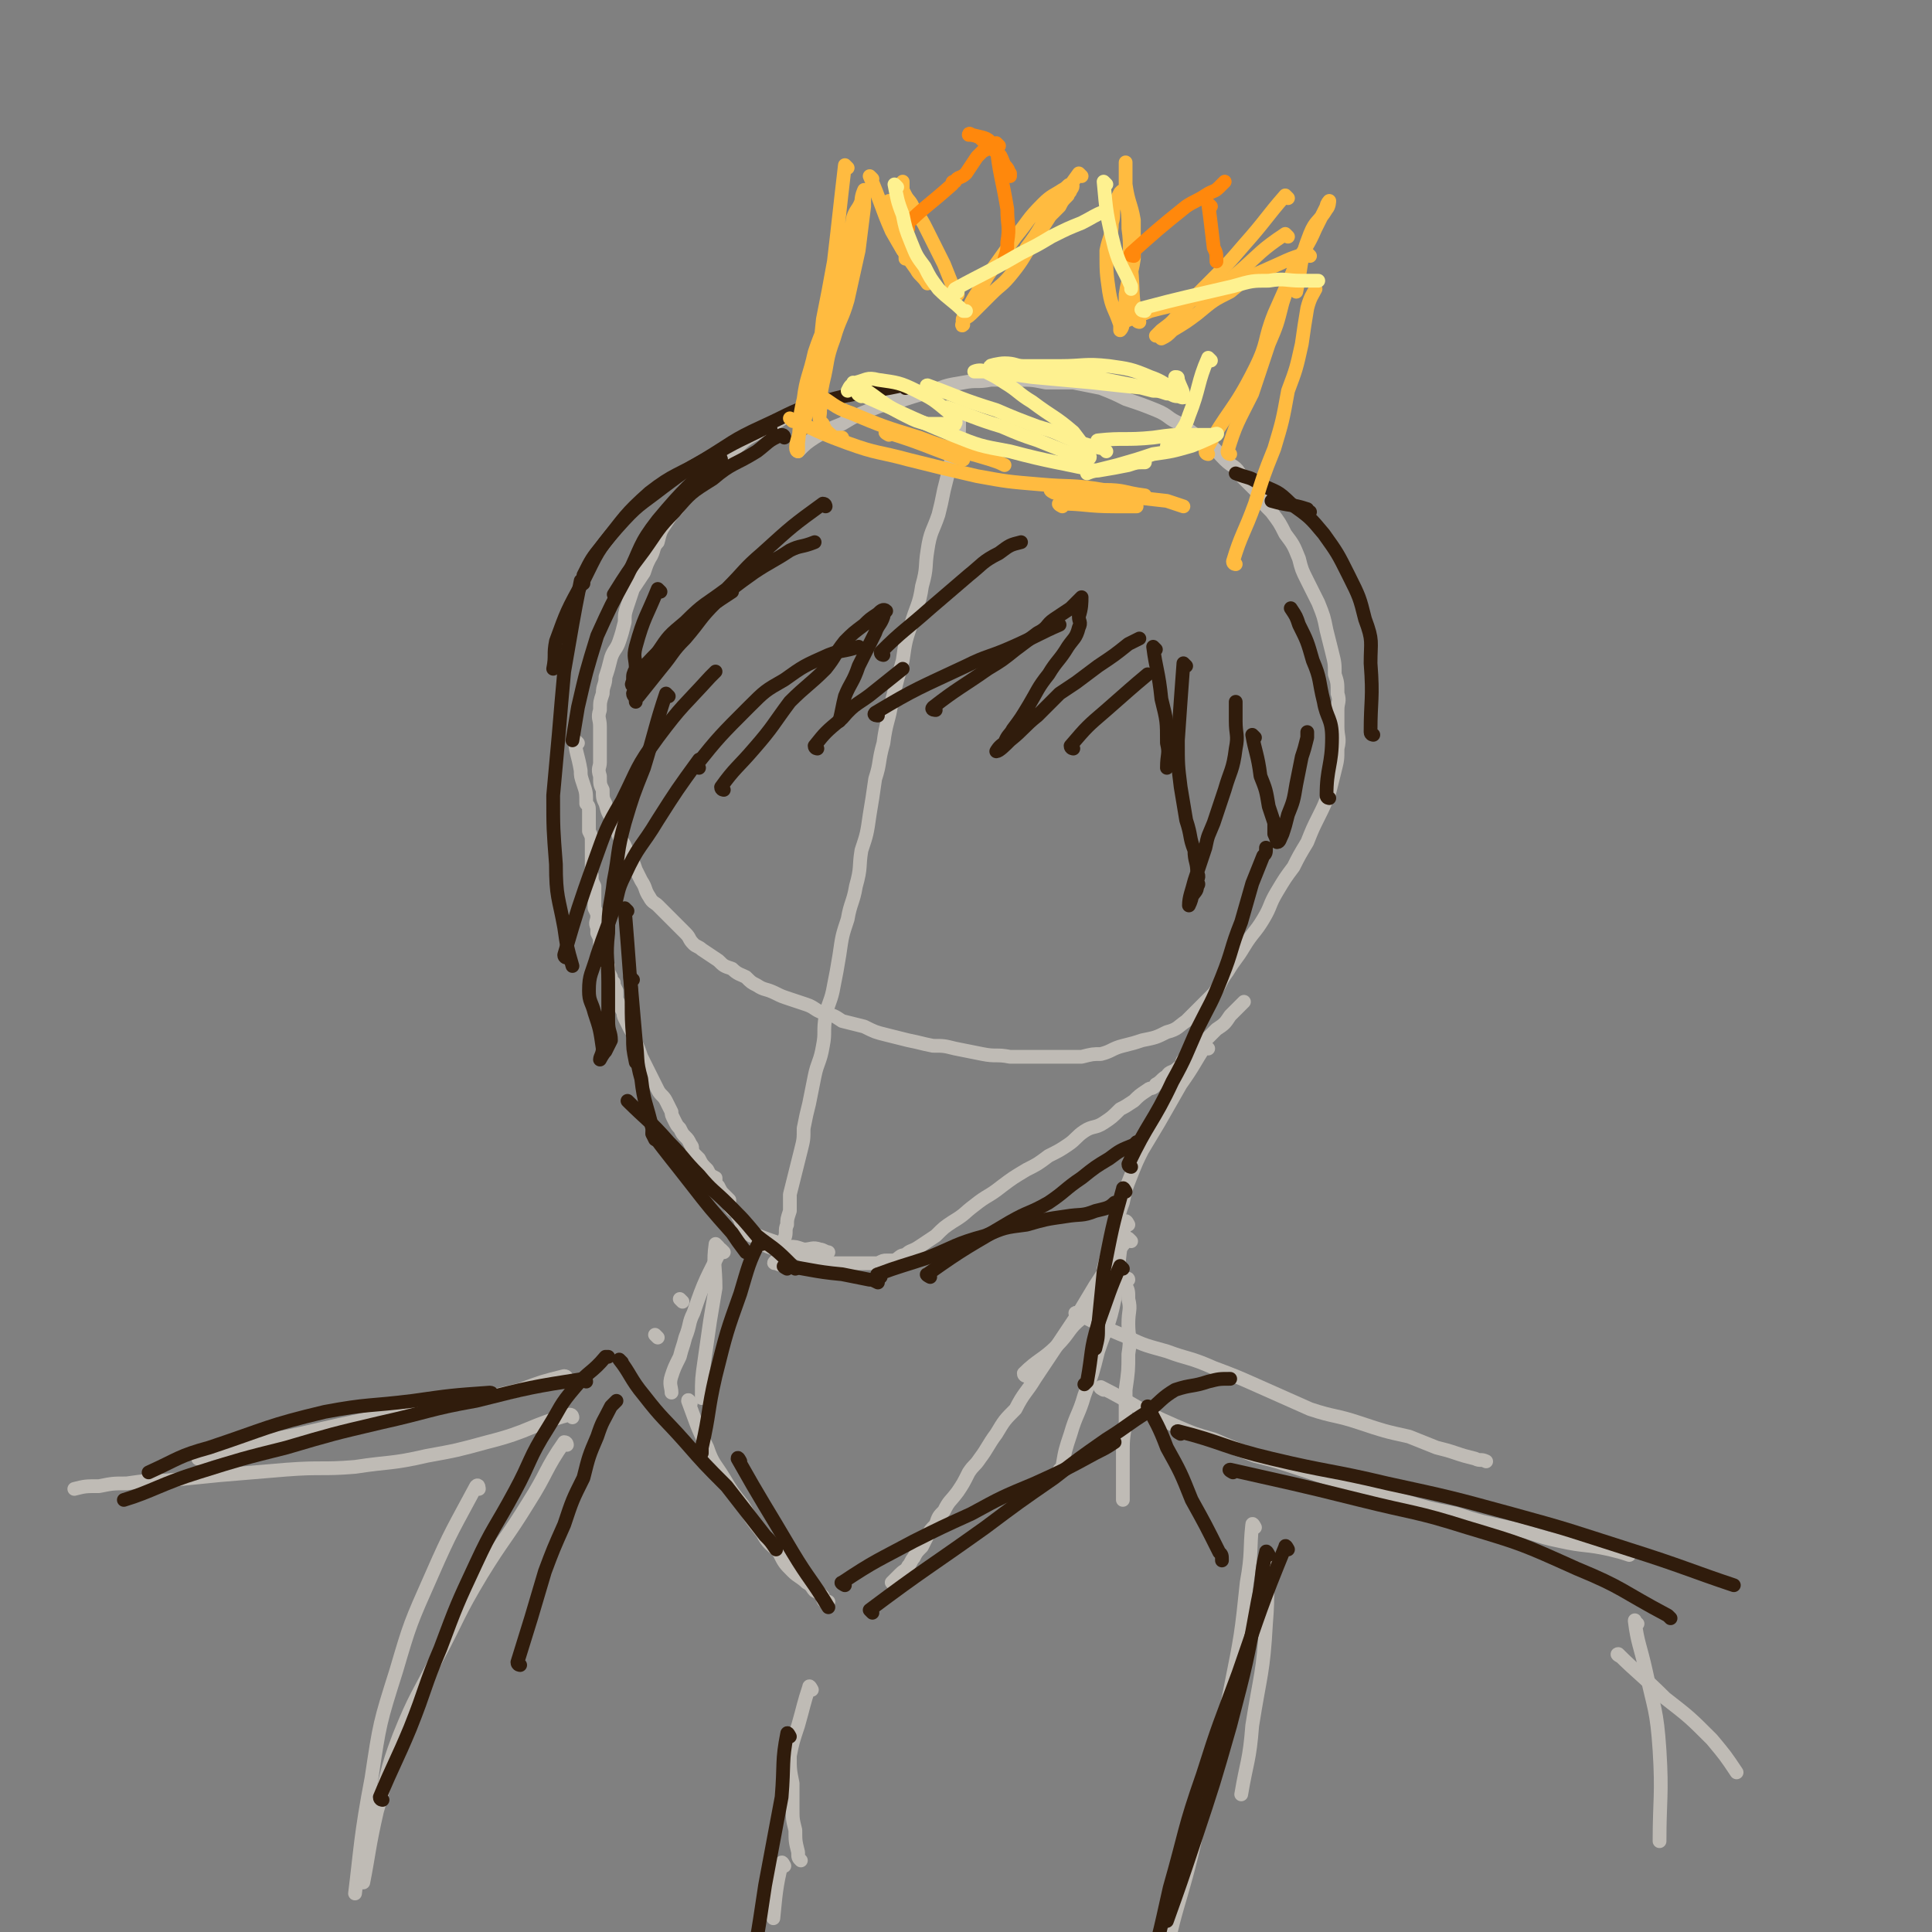 <svg viewBox='0 0 702 702' version='1.1' xmlns='http://www.w3.org/2000/svg' xmlns:xlink='http://www.w3.org/1999/xlink'><rect x="0" y="0" width="702" height="702" fill="#808080" stroke="none"/><g fill='none' stroke='rgb(191,187,181)' stroke-width='5' stroke-linecap='round' stroke-linejoin='round'><path d='M329,143c0,0 0,-1 -1,-1 -6,0 -6,1 -11,1 -3,0 -3,0 -5,0 -3,0 -3,0 -5,1 -3,1 -3,1 -6,2 -3,1 -3,0 -6,1 -2,1 -2,1 -4,2 -3,1 -3,1 -5,2 -3,2 -3,2 -6,4 -3,1 -3,1 -6,3 -4,2 -4,3 -7,5 -2,2 -2,2 -5,4 -2,2 -2,2 -4,3 -2,3 -3,3 -5,5 -2,2 -1,3 -3,5 -2,2 -2,2 -4,5 -2,2 -2,2 -4,5 -2,3 -2,3 -3,7 -2,2 -1,3 -3,6 -1,2 -1,2 -2,5 -2,3 -2,3 -4,6 -1,3 -1,3 -2,6 -1,3 -1,3 -1,6 -1,4 -1,4 -2,7 -1,3 -2,3 -3,6 -1,4 -1,4 -2,7 0,3 -1,3 -1,6 -1,3 -1,3 -1,6 -1,3 0,3 0,6 0,4 0,4 0,7 0,3 0,3 0,6 0,2 -1,2 0,5 0,3 0,3 1,5 0,3 0,3 1,5 1,4 1,3 3,7 1,2 1,3 2,5 2,3 2,3 3,6 2,3 2,3 3,6 1,2 1,2 2,4 2,3 1,3 3,6 1,2 2,2 3,3 3,3 3,3 6,6 2,2 2,2 4,4 2,2 1,2 3,4 1,1 2,1 3,2 3,2 3,2 6,4 2,2 2,2 5,3 2,2 3,2 5,3 2,2 2,2 4,3 3,2 3,1 7,3 2,1 2,1 5,2 3,1 3,1 6,2 3,1 3,2 6,3 4,1 4,1 7,3 4,1 4,1 8,2 4,2 4,2 8,3 4,1 4,1 8,2 5,1 4,1 9,2 4,0 4,0 8,1 5,1 5,1 10,2 5,1 5,0 10,1 4,0 4,0 9,0 4,0 4,0 9,0 4,0 4,0 8,0 4,-1 4,-1 7,-1 4,-1 4,-2 8,-3 4,-1 4,-1 7,-2 5,-1 5,-1 9,-3 4,-1 4,-2 7,-4 3,-3 3,-3 5,-5 3,-3 3,-3 5,-5 3,-4 2,-4 5,-8 3,-5 3,-4 6,-9 3,-5 4,-5 7,-10 3,-5 2,-5 5,-10 3,-5 3,-5 6,-9 2,-4 2,-4 5,-9 2,-5 2,-5 4,-9 2,-4 2,-4 4,-9 1,-4 1,-4 2,-8 1,-4 1,-4 1,-8 1,-4 0,-4 0,-8 0,-3 0,-3 0,-6 0,-3 1,-3 0,-6 0,-4 0,-4 -1,-7 0,-4 0,-4 -1,-8 -1,-4 -1,-4 -2,-8 -1,-5 -1,-5 -3,-10 -2,-4 -2,-4 -4,-8 -2,-4 -2,-4 -3,-8 -2,-5 -2,-5 -5,-9 -2,-4 -2,-4 -5,-8 -3,-3 -3,-3 -5,-7 -3,-3 -3,-3 -6,-6 -2,-4 -3,-3 -6,-6 -4,-4 -3,-4 -8,-7 -4,-3 -4,-3 -8,-6 -5,-2 -4,-3 -9,-5 -5,-2 -5,-2 -11,-4 -4,-2 -4,-2 -9,-4 -5,-1 -5,-1 -10,-2 -5,0 -5,0 -10,0 -5,-1 -5,-1 -10,-1 -5,0 -5,0 -10,0 -5,1 -5,0 -10,1 -6,1 -6,1 -11,3 -7,2 -7,2 -13,4 -5,1 -5,1 -10,3 -5,2 -5,2 -10,5 -5,2 -5,2 -10,5 -3,2 -3,2 -6,5 '/><path d='M350,149c0,0 -1,-1 -1,-1 -1,5 0,7 -1,13 -1,4 -2,4 -3,9 -1,4 -1,4 -2,8 -1,5 -1,5 -2,9 -2,6 -3,6 -4,13 -1,6 0,6 -2,13 -1,7 -2,7 -4,14 -2,6 -2,6 -3,13 -2,7 -2,7 -4,15 -1,7 -2,7 -3,15 -2,7 -1,7 -3,13 -1,7 -1,7 -2,13 -1,7 -1,7 -3,13 -1,6 0,6 -2,13 -1,6 -2,6 -3,12 -2,6 -2,6 -3,13 -1,6 -1,6 -2,11 -1,6 -2,6 -3,11 -1,6 0,6 -1,11 -1,6 -2,6 -3,11 -1,5 -1,5 -2,10 -1,4 -1,4 -2,9 0,4 0,4 -1,8 -1,4 -1,4 -2,8 -1,4 -1,4 -2,8 0,3 0,3 0,6 -1,3 -1,3 -1,5 -1,2 0,3 -1,5 -1,2 -1,1 -2,3 0,2 0,2 0,4 -1,1 -1,1 -1,1 -1,1 -1,1 0,1 2,1 4,1 5,1 0,-1 -2,-1 -4,-1 '/><path d='M210,270c0,0 -1,-1 -1,-1 0,4 1,5 2,11 0,2 0,2 1,5 1,3 1,3 1,7 1,1 1,1 1,3 0,2 0,2 0,4 0,1 0,1 0,3 1,2 1,2 1,4 0,1 0,1 0,2 0,2 0,2 0,4 0,1 0,1 0,3 0,2 -1,2 0,3 0,2 0,2 1,4 0,2 0,2 0,4 0,2 0,2 0,4 1,2 1,2 1,3 0,2 -1,2 0,4 0,1 0,1 0,2 1,2 1,2 1,4 1,1 0,2 1,3 0,2 0,1 1,3 0,1 0,1 1,2 0,2 0,2 1,4 0,1 0,1 1,2 0,1 0,1 1,3 0,1 0,1 0,3 1,2 1,2 2,4 1,1 0,1 1,3 1,2 1,2 2,4 2,3 1,3 2,5 1,2 1,2 2,5 1,2 1,2 2,4 1,2 1,2 2,4 1,2 1,2 2,4 1,2 2,2 3,4 1,2 1,2 2,4 0,1 0,1 1,3 1,2 1,2 2,3 1,2 1,2 2,3 1,1 1,1 2,3 1,1 0,1 1,3 1,1 1,1 2,2 1,2 1,2 3,4 1,2 1,2 3,3 0,2 0,2 1,3 1,2 1,2 2,3 1,1 1,1 2,2 0,1 0,1 0,2 1,2 2,2 3,3 0,1 0,1 1,2 0,1 0,1 1,2 0,1 0,1 1,1 0,1 0,1 1,2 0,1 0,0 1,1 1,0 1,0 2,1 1,1 1,1 2,2 2,1 2,1 5,2 '/><path d='M270,448c0,0 -1,-1 -1,-1 5,1 6,2 12,4 3,1 3,1 6,2 2,0 2,0 5,1 3,0 3,-1 6,0 1,0 2,1 3,1 '/><path d='M286,454c0,0 -1,-1 -1,-1 4,2 5,2 11,5 0,0 0,0 0,0 2,0 2,0 5,1 2,0 2,0 5,0 1,0 1,0 3,0 1,0 1,0 2,0 1,0 1,0 2,0 0,0 0,0 1,0 0,0 0,0 1,0 0,0 0,0 1,0 1,0 1,0 2,0 1,0 1,0 1,0 2,-1 2,-1 3,-1 1,0 2,0 3,0 2,-1 2,-2 4,-2 2,-2 2,-1 5,-3 3,-2 3,-2 6,-4 3,-3 3,-3 6,-5 5,-3 4,-3 8,-6 5,-4 5,-3 10,-7 4,-3 4,-3 9,-6 4,-2 4,-2 8,-5 4,-2 4,-2 7,-4 3,-2 3,-3 6,-5 3,-2 4,-1 7,-3 3,-2 3,-2 6,-5 2,-1 2,-1 5,-3 2,-2 2,-2 5,-4 1,-1 2,0 3,-2 2,-1 2,-2 4,-3 1,-2 2,-1 4,-3 2,-1 1,-2 2,-3 2,-2 2,-1 4,-3 2,-1 2,-1 3,-3 2,-2 2,-2 3,-3 1,-1 1,-1 2,-2 3,-2 3,-2 5,-5 3,-3 3,-3 5,-5 0,0 0,0 0,0 '/><path d='M439,381c0,0 -1,-1 -1,-1 -4,6 -4,7 -9,14 -4,7 -4,7 -8,14 -3,5 -3,5 -6,10 -2,4 -2,4 -4,9 -2,5 -2,5 -3,10 -2,5 -1,5 -3,9 -1,4 -1,4 -2,8 -1,3 -1,3 -2,7 0,3 -1,3 -1,7 -1,2 0,3 -1,5 0,3 0,3 0,5 0,1 0,1 0,1 0,0 0,0 0,1 '/><path d='M392,478c0,0 -2,-1 -1,-1 8,4 9,5 19,9 6,3 7,3 14,5 8,3 8,2 17,6 8,3 8,3 17,7 9,4 9,4 18,8 9,3 9,2 18,5 9,3 9,3 18,5 5,2 5,2 10,4 4,1 4,1 7,2 3,1 3,1 7,2 2,1 2,0 4,1 '/><path d='M411,451c0,0 -1,-1 -1,-1 -6,7 -6,8 -12,17 -3,5 -3,5 -6,10 -4,6 -4,6 -8,12 -4,6 -4,6 -8,12 -3,5 -4,5 -7,11 -4,4 -4,4 -7,9 -3,4 -3,5 -6,9 -2,3 -2,2 -4,5 -2,4 -2,4 -4,7 -3,4 -3,3 -5,7 -2,2 -2,2 -3,5 -2,2 -2,2 -3,4 -1,2 -1,2 -2,4 -2,2 -2,2 -3,4 -1,1 -1,2 -2,3 -1,2 -1,1 -3,3 -1,1 -1,1 -2,2 -1,1 -1,1 -1,1 '/><path d='M251,510c0,0 -1,-2 -1,-1 3,8 3,9 7,17 2,6 3,6 6,11 3,5 3,5 7,10 3,5 3,5 7,10 2,4 3,4 6,7 2,4 2,4 5,7 2,2 3,2 5,4 2,1 2,2 3,3 2,1 2,1 3,2 0,1 0,2 1,2 0,0 1,0 1,0 '/><path d='M248,473c0,0 -1,-1 -1,-1 '/><path d='M263,455c0,0 -1,-1 -1,-1 -5,10 -6,11 -10,23 -2,4 -1,4 -3,9 -1,4 -1,3 -2,7 -2,4 -2,4 -3,7 -1,3 0,4 0,6 '/><path d='M239,486c0,0 -1,-1 -1,-1 '/><path d='M261,453c0,0 -1,-1 -1,-1 -1,7 0,8 0,16 -1,6 -1,6 -2,12 -1,7 -1,7 -2,14 -1,7 -1,7 -1,13 0,0 0,0 0,1 '/><path d='M410,445c0,0 -1,-2 -1,-1 -3,13 -2,14 -4,28 -2,10 -3,10 -6,19 -2,8 -2,8 -5,16 -2,7 -3,7 -5,14 -2,6 -2,6 -3,12 0,0 0,0 -1,1 '/><path d='M373,500c0,0 -1,0 -1,-1 5,-5 7,-5 12,-10 5,-5 4,-6 9,-10 2,-3 2,-2 5,-5 2,-1 2,-1 3,-3 1,-1 1,-2 1,-3 1,-1 1,-1 2,-1 1,-1 1,-1 2,-1 1,-1 1,-1 2,-2 0,0 0,1 0,1 1,0 2,-1 2,0 0,0 -1,1 -1,2 1,2 1,2 1,5 1,4 0,4 0,9 0,5 1,5 0,11 0,6 0,6 -1,13 0,6 0,6 0,12 -1,6 -1,6 -1,12 0,5 0,5 0,11 0,2 0,2 0,5 '/><path d='M401,505c0,0 -2,-1 -1,-1 12,6 13,8 27,14 7,3 7,3 14,5 7,3 7,3 15,6 8,2 8,2 17,5 9,3 9,3 19,6 9,3 9,3 17,5 10,3 10,3 20,5 9,3 10,3 19,5 10,2 9,3 19,5 9,2 9,1 18,3 4,1 4,1 7,2 '/><path d='M208,515c0,0 0,-1 -1,-1 -15,4 -14,6 -30,10 -11,3 -11,3 -22,5 -13,3 -13,2 -26,4 -12,1 -12,0 -25,1 -12,1 -12,1 -24,2 -10,1 -10,1 -20,2 -7,0 -7,0 -14,1 -5,0 -5,0 -10,1 -5,0 -5,0 -9,1 '/><path d='M206,501c0,0 0,-1 -1,-1 -8,2 -8,2 -16,5 -13,3 -13,3 -27,6 -13,3 -13,2 -26,4 -14,3 -14,3 -27,6 -14,3 -14,2 -27,6 -5,1 -5,1 -10,3 '/><path d='M206,525c0,0 0,-1 -1,-1 -7,10 -6,11 -13,22 -8,13 -9,13 -17,26 -9,15 -8,15 -16,30 -7,14 -8,14 -14,29 -5,13 -4,14 -8,27 -3,13 -3,16 -5,26 '/><path d='M174,541c0,0 0,-2 -1,-1 -8,15 -9,16 -16,32 -8,18 -8,18 -13,35 -6,19 -6,19 -9,39 -4,21 -4,26 -6,42 '/><path d='M462,568c0,0 -1,-2 -1,-1 -1,10 0,11 -1,23 -1,18 -2,18 -5,37 -1,13 -2,13 -4,25 '/><path d='M456,555c0,0 -1,-2 -1,-1 -1,9 0,10 -2,21 -2,19 -2,19 -6,39 -5,26 -6,25 -12,51 -6,28 -9,28 -13,56 -5,29 -3,33 -6,60 '/><path d='M589,602c0,0 -2,-1 -1,-1 7,7 9,8 17,16 9,7 9,7 17,15 5,6 5,6 9,12 '/><path d='M595,590c-1,0 -1,-2 -1,-1 1,8 2,9 4,18 3,14 4,14 5,29 1,16 0,18 0,33 '/><path d='M295,614c0,0 -1,-2 -1,-1 -2,6 -2,7 -4,14 -2,6 -2,6 -3,11 0,5 0,5 1,10 0,4 0,4 0,9 0,4 0,4 1,8 0,4 0,4 1,8 0,2 0,2 1,3 '/><path d='M285,678c0,0 -1,-2 -1,-1 -2,9 -2,10 -3,20 '/></g>
<g fill='none' stroke='rgb(48,28,12)' stroke-width='5' stroke-linecap='round' stroke-linejoin='round'><path d='M329,141c0,0 0,-1 -1,-1 -14,3 -15,2 -29,6 -11,3 -11,4 -22,9 -11,5 -11,6 -21,12 -10,6 -11,5 -20,12 -9,8 -9,9 -17,19 -4,5 -4,5 -7,11 '/><path d='M280,156c0,0 0,-1 -1,-1 -10,5 -11,5 -21,11 -9,5 -9,5 -17,11 -9,7 -9,6 -17,15 -7,8 -7,9 -12,19 -6,11 -6,11 -10,22 -1,5 0,5 -1,10 '/><path d='M285,159c0,0 0,-1 -1,-1 -5,2 -5,3 -9,6 -8,5 -9,4 -16,10 -8,5 -8,5 -14,12 -6,6 -6,7 -11,14 -6,8 -6,8 -11,16 0,0 0,0 0,0 '/><path d='M262,167c0,0 0,-1 -1,-1 -11,11 -12,11 -22,23 -7,9 -6,10 -11,20 -6,11 -6,11 -11,22 -4,13 -4,13 -7,26 -1,6 -1,6 -2,12 '/><path d='M212,212c0,0 -1,-1 -1,-1 -3,15 -3,16 -6,33 -1,11 -1,11 -2,23 -1,11 -1,11 -2,22 0,12 0,12 1,25 0,12 1,12 3,23 1,7 1,7 3,14 '/><path d='M206,348c0,0 -1,0 -1,-1 5,-17 5,-17 11,-34 4,-11 4,-12 10,-22 6,-12 5,-12 13,-23 9,-12 9,-11 19,-22 1,-1 1,-1 2,-2 '/><path d='M243,253c0,0 -1,-1 -1,-1 -4,12 -4,14 -8,27 -4,10 -4,10 -7,20 -3,11 -2,11 -4,21 -1,9 -2,9 -2,19 -1,9 0,9 0,18 0,7 0,7 0,14 0,4 1,4 1,7 -1,2 -1,2 -2,4 -1,1 -2,3 -2,3 0,-1 1,-2 1,-4 -1,-7 -1,-7 -3,-13 -1,-4 -2,-4 -2,-8 0,-6 1,-6 3,-13 3,-9 3,-8 6,-17 2,-6 1,-6 4,-12 5,-11 6,-10 12,-20 7,-11 7,-11 15,-22 '/><path d='M254,279c0,0 -1,0 -1,-1 8,-10 9,-11 19,-21 6,-6 6,-6 13,-10 7,-5 7,-5 16,-9 5,-2 5,-1 11,-3 '/><path d='M263,287c0,0 -1,0 -1,-1 5,-7 6,-7 12,-14 7,-8 7,-9 13,-17 6,-6 7,-6 13,-12 4,-5 3,-5 7,-10 3,-3 3,-3 7,-6 2,-2 2,-2 5,-4 1,-1 2,-2 3,-1 0,0 -1,1 -1,2 -1,3 -2,3 -3,6 -3,6 -3,6 -6,12 -2,6 -3,6 -5,11 -1,4 -1,5 -2,9 '/><path d='M297,272c0,0 -1,0 -1,-1 4,-5 4,-5 10,-10 5,-6 6,-5 12,-10 5,-4 5,-4 10,-8 '/><path d='M319,260c0,0 -2,0 -1,-1 15,-9 16,-9 33,-17 8,-4 8,-3 17,-7 9,-4 10,-5 17,-8 '/><path d='M340,258c0,0 -2,0 -1,-1 9,-7 10,-7 20,-14 5,-3 5,-3 10,-7 4,-3 4,-3 8,-6 4,-2 3,-3 6,-5 3,-2 3,-2 6,-4 1,-1 1,-1 2,-2 1,-1 2,-2 2,-2 0,2 0,4 -1,7 0,2 1,2 0,4 -1,4 -2,4 -4,7 -3,5 -4,5 -7,10 -4,5 -4,6 -7,11 -3,5 -3,5 -6,9 -1,2 -2,2 -3,5 -2,1 -3,3 -3,3 1,0 3,-2 5,-4 5,-4 5,-5 10,-9 4,-4 4,-4 8,-8 3,-2 3,-2 6,-4 4,-3 4,-3 8,-6 6,-4 6,-4 11,-8 2,-1 2,-1 4,-2 '/><path d='M390,272c0,0 -1,0 -1,-1 6,-7 6,-7 13,-13 8,-7 9,-8 15,-13 '/><path d='M420,236c0,0 -1,-1 -1,-1 1,8 2,9 3,19 2,8 2,8 2,16 1,4 0,4 0,9 '/><path d='M431,242c0,0 -1,-1 -1,-1 -1,13 -1,14 -2,28 0,9 0,9 1,17 1,6 1,6 2,12 2,6 1,6 3,11 0,4 1,4 1,8 1,2 0,2 0,3 0,1 1,1 0,2 0,2 -1,2 -2,4 0,1 -1,3 -1,3 0,-3 1,-5 2,-9 2,-6 2,-6 4,-12 1,-5 1,-4 3,-9 2,-6 2,-6 4,-12 2,-7 3,-7 4,-15 1,-5 0,-5 0,-10 0,-2 0,-2 0,-5 0,-1 0,-2 0,-2 '/><path d='M456,268c0,0 -1,-1 -1,-1 1,6 2,7 3,15 2,5 2,5 3,11 1,3 1,3 2,6 0,2 0,2 0,4 1,2 1,3 1,3 1,0 1,-1 2,-3 1,-3 1,-3 2,-7 2,-5 2,-5 3,-11 1,-5 1,-5 2,-10 1,-3 1,-3 2,-7 0,-1 0,-1 0,-2 '/><path d='M483,290c0,0 -1,0 -1,-1 0,-10 2,-11 2,-21 0,-7 -2,-7 -3,-13 -2,-8 -1,-8 -4,-15 -2,-7 -2,-7 -5,-13 -1,-3 -1,-3 -3,-6 '/><path d='M499,267c0,0 -1,0 -1,-1 0,-12 1,-12 0,-25 0,-8 1,-8 -2,-16 -2,-8 -2,-8 -6,-16 -4,-8 -4,-8 -9,-15 -5,-6 -5,-6 -12,-11 -5,-5 -5,-4 -11,-7 -4,-3 -4,-2 -9,-4 '/><path d='M476,186c0,0 -1,0 -1,-1 -6,-2 -6,-1 -13,-3 '/><path d='M300,184c0,0 0,-1 -1,-1 -11,8 -11,8 -22,18 -7,6 -6,6 -13,13 -8,6 -8,5 -15,12 -6,5 -6,5 -10,11 -3,4 -3,4 -6,9 -1,3 -2,3 -3,6 0,1 1,1 1,3 0,0 0,0 0,0 0,-1 0,-1 1,-2 4,-5 4,-5 8,-10 5,-6 4,-6 9,-11 6,-7 5,-7 11,-13 7,-6 7,-6 14,-11 6,-4 7,-4 13,-8 4,-2 4,-1 9,-3 '/><path d='M240,215c0,0 -1,-1 -1,-1 -4,10 -5,10 -8,21 -1,4 0,4 0,8 -1,2 -1,2 -1,4 0,1 -1,2 0,2 0,0 0,-2 1,-3 4,-5 4,-5 9,-10 5,-5 5,-5 11,-10 7,-6 9,-7 15,-11 '/><path d='M321,238c0,0 -1,0 -1,-1 8,-8 9,-8 18,-16 7,-6 7,-6 14,-12 5,-4 5,-5 11,-8 4,-3 4,-3 8,-4 '/><path d='M228,331c0,0 -1,-1 -1,-1 1,12 1,13 2,26 1,10 0,10 1,21 0,4 0,4 1,9 '/><path d='M230,356c0,0 -1,-1 -1,-1 1,11 1,12 2,23 1,7 0,7 2,14 1,9 2,9 4,18 0,2 0,2 1,4 '/><path d='M238,413c0,0 -1,-1 -1,-1 6,8 7,9 14,18 7,9 7,9 15,18 2,3 2,3 5,7 '/><path d='M229,401c0,0 -1,-1 -1,-1 7,7 8,7 15,15 6,6 5,6 11,12 5,6 5,5 11,11 5,5 5,5 10,11 5,4 6,4 11,9 1,1 1,1 3,3 '/><path d='M286,461c0,0 -2,-1 -1,-1 9,1 10,2 21,3 5,1 5,1 10,2 1,0 1,0 3,1 '/><path d='M320,464c0,0 -2,-1 -1,-1 8,-3 9,-3 18,-6 10,-4 10,-5 21,-8 7,-3 7,-3 15,-4 7,-2 7,-2 14,-3 6,-1 6,0 11,-2 4,-1 5,-1 7,-3 '/><path d='M338,464c0,0 -2,-1 -1,-1 14,-10 15,-10 30,-19 7,-4 7,-3 14,-7 6,-4 6,-5 12,-9 5,-4 5,-4 10,-7 4,-3 4,-3 9,-5 1,-1 1,-1 1,-1 '/><path d='M411,424c0,0 -1,0 -1,-1 7,-15 9,-15 16,-30 5,-9 5,-10 9,-19 5,-10 5,-9 9,-19 4,-10 3,-10 7,-20 2,-7 2,-7 4,-14 2,-5 2,-5 4,-10 1,-1 1,-1 1,-3 '/><path d='M409,433c0,0 -1,-2 -1,-1 -4,14 -4,15 -7,30 -1,10 -1,10 -2,20 0,4 0,4 -1,8 '/><path d='M277,452c0,0 -1,-1 -1,-1 -4,8 -4,9 -7,19 -5,14 -5,14 -9,30 -3,13 -2,13 -5,26 0,1 0,1 0,2 '/><path d='M213,502c0,0 0,-1 -1,-1 -19,3 -19,3 -39,8 -17,3 -17,4 -35,8 -17,4 -17,4 -34,9 -16,4 -16,4 -32,9 -13,4 -17,7 -27,10 '/><path d='M179,507c0,0 0,-1 -1,-1 -14,1 -14,1 -28,3 -16,2 -16,1 -32,4 -21,5 -21,6 -42,13 -11,3 -11,4 -22,9 '/><path d='M429,521c0,0 -2,-1 -1,-1 16,4 17,6 34,10 21,5 21,4 42,9 23,5 23,5 45,11 22,6 21,6 43,13 19,6 23,8 38,13 '/><path d='M448,535c0,0 -2,-1 -1,-1 22,5 23,5 47,11 20,5 20,4 39,10 20,6 20,6 40,15 17,7 16,8 33,17 0,0 0,0 1,1 '/><path d='M139,654c0,0 -1,0 -1,-1 5,-12 6,-13 11,-25 6,-15 5,-15 11,-29 6,-16 6,-16 13,-31 6,-13 7,-13 14,-26 6,-11 5,-12 12,-23 5,-8 4,-8 10,-15 5,-6 6,-5 11,-11 0,0 0,0 1,0 '/><path d='M189,605c0,0 -1,0 -1,-1 5,-16 5,-16 10,-33 3,-8 3,-8 7,-17 3,-9 3,-9 7,-17 2,-8 2,-8 5,-15 2,-6 2,-5 5,-11 1,-1 1,-1 2,-2 '/><path d='M226,495c0,0 -1,-1 -1,-1 4,5 4,7 9,13 7,9 7,8 15,17 7,8 7,8 15,16 7,9 7,9 14,18 2,2 2,2 4,5 '/><path d='M269,531c0,0 -1,-2 -1,-1 9,16 10,17 20,34 6,10 7,10 13,20 '/><path d='M307,576c0,0 -2,-1 -1,-1 12,-8 13,-8 26,-15 10,-5 10,-5 21,-10 11,-6 11,-6 23,-11 11,-5 11,-5 22,-11 4,-2 4,-2 7,-4 '/><path d='M317,586c0,0 -1,-1 -1,-1 20,-15 21,-15 42,-30 12,-9 12,-9 25,-18 9,-7 9,-7 19,-14 8,-5 7,-5 15,-10 5,-4 5,-5 10,-8 6,-2 6,-1 12,-3 4,-1 4,-1 8,-1 '/><path d='M418,512c0,0 -1,-1 -1,-1 3,6 4,7 7,15 5,9 5,9 9,19 5,9 5,9 10,19 1,1 1,1 1,3 '/><path d='M468,563c0,0 -1,-2 -1,-1 -9,22 -9,23 -17,46 -7,19 -7,18 -13,37 -7,20 -6,20 -12,41 -4,18 -4,18 -9,36 -1,3 -1,3 -2,7 '/><path d='M461,565c0,0 -1,-2 -1,-1 -2,8 -1,9 -3,18 -4,22 -4,22 -10,45 -6,21 -6,21 -13,42 -5,15 -5,15 -10,29 '/><path d='M287,631c0,0 -1,-2 -1,-1 -2,10 -1,11 -2,23 -3,16 -3,16 -6,32 -3,20 -3,20 -7,40 -4,19 -4,23 -7,38 '/></g>
<g fill='none' stroke='rgb(255,187,64)' stroke-width='5' stroke-linecap='round' stroke-linejoin='round'><path d='M323,158c0,0 -2,-1 -1,-1 13,4 14,5 28,10 '/><path d='M299,145c0,0 -1,-1 -1,-1 4,2 5,4 11,6 12,5 12,5 25,9 13,5 13,4 26,8 3,1 3,1 5,2 '/><path d='M288,153c0,0 -1,-1 -1,-1 9,4 10,5 21,9 11,4 11,3 22,6 12,3 12,3 25,6 11,2 11,2 23,3 11,1 11,0 23,2 8,0 7,1 15,2 '/><path d='M386,184c0,0 -2,-1 -1,-1 9,0 10,1 20,1 4,0 4,0 8,0 '/><path d='M383,179c0,0 -2,-1 -1,-1 11,1 12,1 25,2 8,1 8,1 17,2 3,1 3,1 6,2 '/><path d='M449,205c0,0 -1,0 -1,-1 3,-10 4,-10 8,-21 3,-10 3,-10 7,-20 3,-10 3,-10 5,-21 3,-8 3,-8 5,-17 1,-7 1,-7 2,-13 1,-4 2,-5 3,-7 '/><path d='M439,165c0,0 -1,0 -1,-1 8,-15 10,-14 18,-30 5,-10 3,-10 7,-20 4,-9 4,-9 8,-18 3,-6 4,-6 7,-13 2,-4 2,-4 4,-8 0,-1 1,-2 1,-2 0,0 0,2 -1,3 -3,5 -4,4 -6,9 -4,10 -3,12 -5,21 '/><path d='M447,165c0,0 -1,0 -1,-1 3,-10 4,-11 9,-21 3,-9 3,-9 6,-18 3,-7 3,-7 5,-15 2,-6 2,-6 4,-12 0,0 0,0 0,0 '/><path d='M468,72c0,0 -1,-1 -1,-1 -7,8 -7,9 -15,18 -6,7 -6,7 -13,14 -5,5 -5,5 -10,10 -3,4 -3,4 -7,7 -1,1 -1,1 -2,2 '/><path d='M468,86c0,0 -1,-1 -1,-1 -9,6 -9,7 -17,14 -5,4 -4,5 -10,7 -10,5 -11,4 -22,7 -5,2 -5,2 -10,4 '/><path d='M476,93c0,0 -1,-1 -1,-1 -7,2 -8,3 -15,6 -7,3 -7,3 -13,8 -6,3 -6,3 -12,8 -4,3 -4,3 -9,6 -2,2 -2,2 -4,3 '/><path d='M414,117c0,0 -1,0 -1,-1 -2,-9 -1,-9 -2,-19 -1,-7 0,-7 -1,-14 0,-5 0,-5 -1,-11 0,-3 0,-4 0,-7 0,-2 0,-2 0,-5 0,0 0,-1 0,-1 0,1 0,2 0,3 0,3 0,3 0,5 1,7 2,7 3,13 0,7 0,7 0,14 -1,7 -2,6 -3,13 0,4 0,4 -1,9 0,2 0,3 -1,4 0,0 0,-1 0,-2 -2,-6 -3,-6 -4,-12 -1,-7 -1,-7 -1,-15 1,-5 2,-5 2,-10 1,-3 0,-3 1,-7 1,-2 1,-2 2,-4 1,-1 1,-1 2,-1 '/><path d='M393,64c0,0 -1,-1 -1,-1 -8,11 -8,12 -16,24 -4,6 -4,7 -8,12 -4,5 -4,4 -8,8 -3,3 -3,3 -6,6 -2,2 -2,2 -4,3 0,1 -1,3 0,2 0,-1 -1,-2 1,-4 3,-7 4,-7 8,-14 5,-7 5,-7 10,-14 5,-6 4,-6 10,-12 3,-3 4,-3 7,-5 2,-1 2,-2 3,-2 1,0 1,1 0,2 0,1 -1,1 -1,2 -2,2 -2,2 -3,4 -3,3 -3,3 -6,6 -3,5 -3,5 -6,9 -1,3 -1,3 -3,5 '/><path d='M348,107c0,0 -1,0 -1,-1 -2,-5 -2,-5 -4,-10 -3,-6 -3,-6 -6,-12 -2,-4 -2,-4 -5,-8 -1,-3 -2,-3 -3,-5 -1,-2 -1,-2 -2,-3 0,-1 1,-2 1,-2 0,2 0,3 0,5 0,3 -1,3 0,6 0,4 0,4 1,8 0,2 0,2 0,5 0,1 0,1 0,3 0,1 0,1 0,1 0,0 0,-1 0,-2 -1,-1 -1,-1 -2,-3 -1,-3 -1,-3 -2,-7 -1,-3 -1,-3 -1,-5 -1,-2 -1,-2 -1,-4 '/><path d='M308,61c0,0 -1,-1 -1,-1 -2,17 -2,18 -4,35 -2,11 -2,11 -4,21 -1,10 -1,10 -3,19 -2,8 -1,8 -3,15 -1,5 -2,5 -3,9 -1,3 -1,5 0,5 0,0 0,-2 0,-3 1,-8 0,-8 2,-16 1,-8 2,-8 4,-17 3,-9 4,-9 7,-19 2,-9 2,-9 5,-18 1,-6 1,-6 2,-12 1,-3 2,-3 3,-6 0,-2 1,-4 1,-4 0,1 0,3 0,6 -1,8 -1,8 -2,16 -2,9 -2,9 -4,18 -2,7 -3,7 -5,14 -3,8 -2,8 -4,16 -1,5 -1,5 -1,10 0,3 -1,3 1,5 1,3 2,3 4,5 1,0 1,0 3,0 '/><path d='M317,65c0,0 -1,-1 -1,-1 4,9 4,11 8,20 4,7 4,7 9,14 1,2 2,2 4,5 '/></g>
<g fill='none' stroke='rgb(255,136,12)' stroke-width='5' stroke-linecap='round' stroke-linejoin='round'><path d='M330,83c0,0 -1,0 -1,-1 7,-7 8,-7 17,-15 0,-1 0,-1 1,-1 1,-2 2,-1 4,-3 2,-3 2,-3 4,-6 1,-1 1,-1 2,-2 2,-1 4,-2 3,-3 -1,-2 -3,-2 -7,-3 0,0 -1,-1 -1,0 1,0 2,0 4,1 3,3 3,3 7,6 1,1 1,2 2,4 2,2 1,2 2,3 0,1 0,1 0,1 '/><path d='M363,53c0,0 -1,-1 -1,-1 1,11 2,12 4,24 0,6 1,6 0,12 0,3 0,3 -1,6 '/><path d='M412,93c0,0 -2,0 -1,-1 9,-8 10,-9 20,-17 3,-2 4,-2 7,-4 3,-2 3,-1 5,-3 1,-1 1,-1 2,-2 '/><path d='M440,75c0,0 -1,-1 -1,-1 1,7 1,8 2,16 1,2 1,2 1,5 '/></g>
<g fill='none' stroke='rgb(254,241,144)' stroke-width='5' stroke-linecap='round' stroke-linejoin='round'><path d='M326,68c0,0 -1,-1 -1,-1 1,5 1,6 3,11 1,5 1,5 3,10 2,5 2,5 5,9 2,4 2,4 5,8 4,4 5,4 9,8 0,0 0,0 1,0 '/><path d='M348,106c0,0 -2,0 -1,-1 11,-6 12,-6 24,-13 6,-3 6,-3 11,-6 6,-3 6,-3 11,-5 4,-2 5,-3 8,-4 '/><path d='M402,67c0,0 -1,-1 -1,-1 1,11 1,12 4,24 2,7 3,7 6,14 0,0 0,0 0,1 '/><path d='M416,113c0,0 -2,0 -1,-1 15,-4 16,-4 33,-8 7,-2 7,-2 13,-2 6,-1 6,0 12,0 3,0 3,0 6,0 '/><path d='M313,144c0,0 -2,-1 -1,-1 16,7 17,8 34,15 10,4 10,4 21,6 15,4 18,4 31,7 '/><path d='M338,141c0,0 -2,-1 -1,-1 11,4 12,5 25,9 7,3 7,3 15,6 7,2 6,2 13,5 6,2 6,2 11,3 1,1 1,1 1,1 '/><path d='M345,149c0,0 -2,-1 -1,-1 9,3 10,4 20,7 7,3 7,3 13,5 5,2 5,2 10,4 3,1 3,1 6,1 2,1 3,2 3,1 -2,-4 -3,-5 -6,-9 -7,-6 -7,-5 -15,-11 -5,-3 -5,-4 -10,-7 -3,-2 -3,-2 -7,-4 -2,-1 -4,0 -4,0 1,0 3,0 6,0 8,1 8,1 15,2 11,1 11,1 22,2 9,1 9,1 19,2 5,1 5,1 11,2 1,1 4,2 3,1 -4,-2 -6,-5 -12,-7 -7,-3 -8,-3 -15,-4 -9,-1 -9,0 -18,0 -6,0 -6,0 -13,0 -3,0 -3,-1 -7,-1 -2,0 -6,1 -5,1 3,1 6,0 12,0 10,1 10,2 20,3 10,2 10,2 20,4 3,1 3,1 7,2 2,0 2,0 5,1 2,0 2,1 4,1 1,0 2,1 2,0 0,-2 -1,-3 -2,-6 0,-1 0,-1 -1,-1 '/><path d='M400,161c0,0 -2,-1 -1,-1 9,-1 10,0 20,-1 7,-1 7,-1 13,-1 4,0 4,0 8,0 1,0 3,-1 2,0 -2,1 -4,2 -9,4 -7,2 -7,2 -14,3 -6,2 -6,2 -13,4 -4,1 -4,1 -8,2 -1,0 -3,1 -3,1 0,0 2,-1 4,-1 6,-1 6,-1 11,-2 3,-1 3,-1 6,-1 0,0 0,0 0,0 '/><path d='M440,131c0,0 -1,-1 -1,-1 -4,9 -3,11 -7,21 -1,3 -1,3 -3,6 -2,2 -2,2 -4,5 -1,0 -1,0 -1,0 '/><path d='M311,140c0,0 -1,-1 -1,-1 9,5 9,7 19,12 4,2 4,2 8,3 2,0 3,0 5,0 3,0 5,1 5,0 1,-1 -1,-3 -2,-4 -6,-5 -6,-5 -12,-8 -6,-3 -7,-3 -14,-4 -4,-1 -4,0 -8,1 -2,1 -2,1 -3,3 '/></g>
<g fill='none' stroke='rgb(48,28,12)' stroke-width='5' stroke-linecap='round' stroke-linejoin='round'><path d='M408,461c0,0 -1,-1 -1,-1 -4,9 -4,10 -8,21 -3,10 -2,10 -4,21 0,0 0,0 -1,1 '/></g>
</svg>